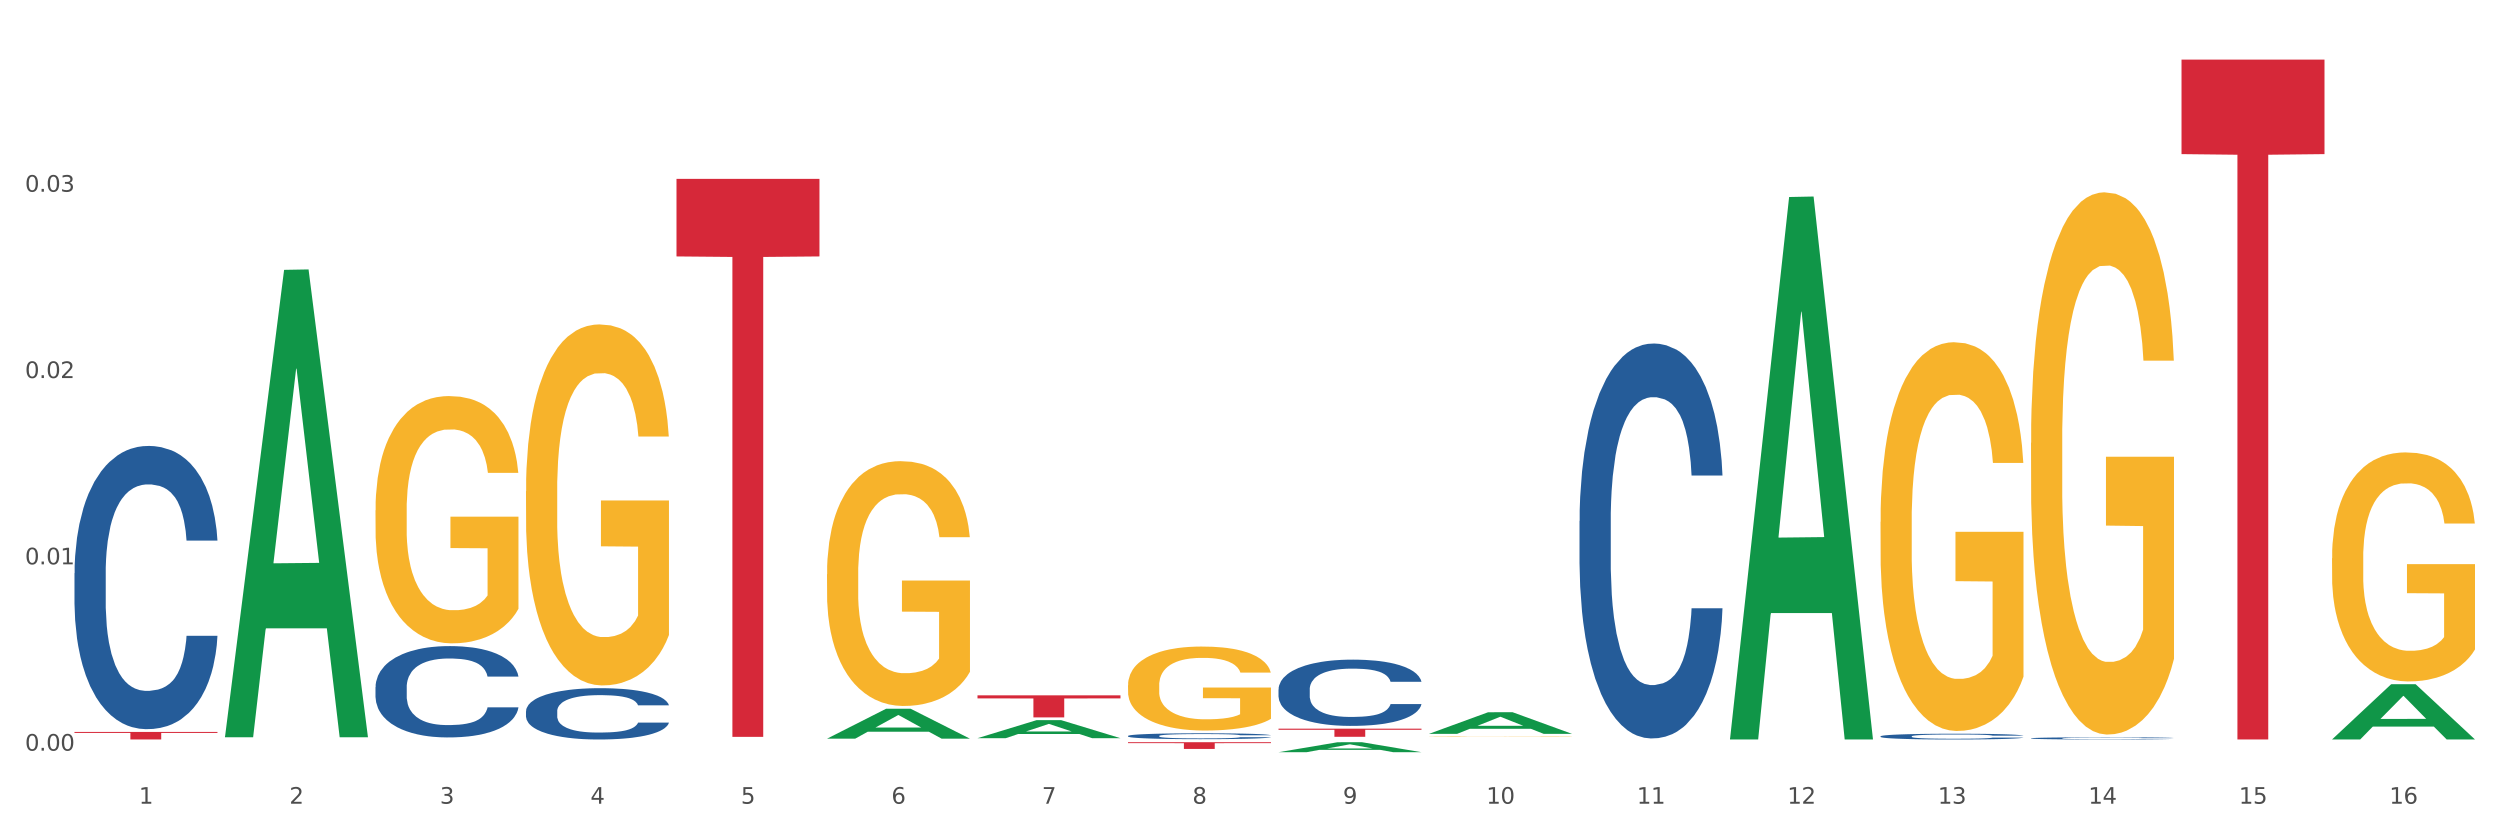 <?xml version="1.0" encoding="utf-8" standalone="no"?>
<!DOCTYPE svg PUBLIC "-//W3C//DTD SVG 1.1//EN"
  "http://www.w3.org/Graphics/SVG/1.1/DTD/svg11.dtd">
<svg xmlns:xlink="http://www.w3.org/1999/xlink" width="1080pt" height="360pt" viewBox="0 0 1080 360" xmlns="http://www.w3.org/2000/svg" version="1.1">
 <rect x="0" y="0" width="1080" height="360" fill="#333333" stroke="none"/>
 <defs>
  <style type="text/css">*{stroke-linejoin: round; stroke-linecap: butt}</style>
 </defs>
 <g id="figure_1">
  <g id="patch_1">
   <path d="M 0 360 
L 1080 360 
L 1080 0 
L 0 0 
z
" style="fill: #ffffff; stroke: #ffffff; stroke-linejoin: miter"/>
  </g>
  <g id="axes_1">
   <g id="matplotlib.axis_1">
    <g id="xtick_1">
     <g id="text_1">
      <!-- 1 -->
      <g style="fill: #4d4d4d" transform="translate(60.004 347.204) scale(0.096 -0.096)">
       <defs>
        <path id="DejaVuSans-31" d="M 794 531 
L 1825 531 
L 1825 4091 
L 703 3866 
L 703 4441 
L 1819 4666 
L 2450 4666 
L 2450 531 
L 3481 531 
L 3481 0 
L 794 0 
L 794 531 
z
" transform="scale(0.016)"/>
       </defs>
       <use xlink:href="#DejaVuSans-31"/>
      </g>
     </g>
    </g>
    <g id="xtick_2">
     <g id="text_2">
      <!-- 2 -->
      <g style="fill: #4d4d4d" transform="translate(125.021 347.204) scale(0.096 -0.096)">
       <defs>
        <path id="DejaVuSans-32" d="M 1228 531 
L 3431 531 
L 3431 0 
L 469 0 
L 469 531 
Q 828 903 1448 1529 
Q 2069 2156 2228 2338 
Q 2531 2678 2651 2914 
Q 2772 3150 2772 3378 
Q 2772 3750 2511 3984 
Q 2250 4219 1831 4219 
Q 1534 4219 1204 4116 
Q 875 4013 500 3803 
L 500 4441 
Q 881 4594 1212 4672 
Q 1544 4750 1819 4750 
Q 2544 4750 2975 4387 
Q 3406 4025 3406 3419 
Q 3406 3131 3298 2873 
Q 3191 2616 2906 2266 
Q 2828 2175 2409 1742 
Q 1991 1309 1228 531 
z
" transform="scale(0.016)"/>
       </defs>
       <use xlink:href="#DejaVuSans-32"/>
      </g>
     </g>
    </g>
    <g id="xtick_3">
     <g id="text_3">
      <!-- 3 -->
      <g style="fill: #4d4d4d" transform="translate(190.039 347.204) scale(0.096 -0.096)">
       <defs>
        <path id="DejaVuSans-33" d="M 2597 2516 
Q 3050 2419 3304 2112 
Q 3559 1806 3559 1356 
Q 3559 666 3084 287 
Q 2609 -91 1734 -91 
Q 1441 -91 1130 -33 
Q 819 25 488 141 
L 488 750 
Q 750 597 1062 519 
Q 1375 441 1716 441 
Q 2309 441 2620 675 
Q 2931 909 2931 1356 
Q 2931 1769 2642 2001 
Q 2353 2234 1838 2234 
L 1294 2234 
L 1294 2753 
L 1863 2753 
Q 2328 2753 2575 2939 
Q 2822 3125 2822 3475 
Q 2822 3834 2567 4026 
Q 2313 4219 1838 4219 
Q 1578 4219 1281 4162 
Q 984 4106 628 3988 
L 628 4550 
Q 988 4650 1302 4700 
Q 1616 4750 1894 4750 
Q 2613 4750 3031 4423 
Q 3450 4097 3450 3541 
Q 3450 3153 3228 2886 
Q 3006 2619 2597 2516 
z
" transform="scale(0.016)"/>
       </defs>
       <use xlink:href="#DejaVuSans-33"/>
      </g>
     </g>
    </g>
    <g id="xtick_4">
     <g id="text_4">
      <!-- 4 -->
      <g style="fill: #4d4d4d" transform="translate(255.056 347.204) scale(0.096 -0.096)">
       <defs>
        <path id="DejaVuSans-34" d="M 2419 4116 
L 825 1625 
L 2419 1625 
L 2419 4116 
z
M 2253 4666 
L 3047 4666 
L 3047 1625 
L 3713 1625 
L 3713 1100 
L 3047 1100 
L 3047 0 
L 2419 0 
L 2419 1100 
L 313 1100 
L 313 1709 
L 2253 4666 
z
" transform="scale(0.016)"/>
       </defs>
       <use xlink:href="#DejaVuSans-34"/>
      </g>
     </g>
    </g>
    <g id="xtick_5">
     <g id="text_5">
      <!-- 5 -->
      <g style="fill: #4d4d4d" transform="translate(320.073 347.204) scale(0.096 -0.096)">
       <defs>
        <path id="DejaVuSans-35" d="M 691 4666 
L 3169 4666 
L 3169 4134 
L 1269 4134 
L 1269 2991 
Q 1406 3038 1543 3061 
Q 1681 3084 1819 3084 
Q 2600 3084 3056 2656 
Q 3513 2228 3513 1497 
Q 3513 744 3044 326 
Q 2575 -91 1722 -91 
Q 1428 -91 1123 -41 
Q 819 9 494 109 
L 494 744 
Q 775 591 1075 516 
Q 1375 441 1709 441 
Q 2250 441 2565 725 
Q 2881 1009 2881 1497 
Q 2881 1984 2565 2268 
Q 2250 2553 1709 2553 
Q 1456 2553 1204 2497 
Q 953 2441 691 2322 
L 691 4666 
z
" transform="scale(0.016)"/>
       </defs>
       <use xlink:href="#DejaVuSans-35"/>
      </g>
     </g>
    </g>
    <g id="xtick_6">
     <g id="text_6">
      <!-- 6 -->
      <g style="fill: #4d4d4d" transform="translate(385.09 347.204) scale(0.096 -0.096)">
       <defs>
        <path id="DejaVuSans-36" d="M 2113 2584 
Q 1688 2584 1439 2293 
Q 1191 2003 1191 1497 
Q 1191 994 1439 701 
Q 1688 409 2113 409 
Q 2538 409 2786 701 
Q 3034 994 3034 1497 
Q 3034 2003 2786 2293 
Q 2538 2584 2113 2584 
z
M 3366 4563 
L 3366 3988 
Q 3128 4100 2886 4159 
Q 2644 4219 2406 4219 
Q 1781 4219 1451 3797 
Q 1122 3375 1075 2522 
Q 1259 2794 1537 2939 
Q 1816 3084 2150 3084 
Q 2853 3084 3261 2657 
Q 3669 2231 3669 1497 
Q 3669 778 3244 343 
Q 2819 -91 2113 -91 
Q 1303 -91 875 529 
Q 447 1150 447 2328 
Q 447 3434 972 4092 
Q 1497 4750 2381 4750 
Q 2619 4750 2861 4703 
Q 3103 4656 3366 4563 
z
" transform="scale(0.016)"/>
       </defs>
       <use xlink:href="#DejaVuSans-36"/>
      </g>
     </g>
    </g>
    <g id="xtick_7">
     <g id="text_7">
      <!-- 7 -->
      <g style="fill: #4d4d4d" transform="translate(450.108 347.204) scale(0.096 -0.096)">
       <defs>
        <path id="DejaVuSans-37" d="M 525 4666 
L 3525 4666 
L 3525 4397 
L 1831 0 
L 1172 0 
L 2766 4134 
L 525 4134 
L 525 4666 
z
" transform="scale(0.016)"/>
       </defs>
       <use xlink:href="#DejaVuSans-37"/>
      </g>
     </g>
    </g>
    <g id="xtick_8">
     <g id="text_8">
      <!-- 8 -->
      <g style="fill: #4d4d4d" transform="translate(515.125 347.204) scale(0.096 -0.096)">
       <defs>
        <path id="DejaVuSans-38" d="M 2034 2216 
Q 1584 2216 1326 1975 
Q 1069 1734 1069 1313 
Q 1069 891 1326 650 
Q 1584 409 2034 409 
Q 2484 409 2743 651 
Q 3003 894 3003 1313 
Q 3003 1734 2745 1975 
Q 2488 2216 2034 2216 
z
M 1403 2484 
Q 997 2584 770 2862 
Q 544 3141 544 3541 
Q 544 4100 942 4425 
Q 1341 4750 2034 4750 
Q 2731 4750 3128 4425 
Q 3525 4100 3525 3541 
Q 3525 3141 3298 2862 
Q 3072 2584 2669 2484 
Q 3125 2378 3379 2068 
Q 3634 1759 3634 1313 
Q 3634 634 3220 271 
Q 2806 -91 2034 -91 
Q 1263 -91 848 271 
Q 434 634 434 1313 
Q 434 1759 690 2068 
Q 947 2378 1403 2484 
z
M 1172 3481 
Q 1172 3119 1398 2916 
Q 1625 2713 2034 2713 
Q 2441 2713 2670 2916 
Q 2900 3119 2900 3481 
Q 2900 3844 2670 4047 
Q 2441 4250 2034 4250 
Q 1625 4250 1398 4047 
Q 1172 3844 1172 3481 
z
" transform="scale(0.016)"/>
       </defs>
       <use xlink:href="#DejaVuSans-38"/>
      </g>
     </g>
    </g>
    <g id="xtick_9">
     <g id="text_9">
      <!-- 9 -->
      <g style="fill: #4d4d4d" transform="translate(580.142 347.204) scale(0.096 -0.096)">
       <defs>
        <path id="DejaVuSans-39" d="M 703 97 
L 703 672 
Q 941 559 1184 500 
Q 1428 441 1663 441 
Q 2288 441 2617 861 
Q 2947 1281 2994 2138 
Q 2813 1869 2534 1725 
Q 2256 1581 1919 1581 
Q 1219 1581 811 2004 
Q 403 2428 403 3163 
Q 403 3881 828 4315 
Q 1253 4750 1959 4750 
Q 2769 4750 3195 4129 
Q 3622 3509 3622 2328 
Q 3622 1225 3098 567 
Q 2575 -91 1691 -91 
Q 1453 -91 1209 -44 
Q 966 3 703 97 
z
M 1959 2075 
Q 2384 2075 2632 2365 
Q 2881 2656 2881 3163 
Q 2881 3666 2632 3958 
Q 2384 4250 1959 4250 
Q 1534 4250 1286 3958 
Q 1038 3666 1038 3163 
Q 1038 2656 1286 2365 
Q 1534 2075 1959 2075 
z
" transform="scale(0.016)"/>
       </defs>
       <use xlink:href="#DejaVuSans-39"/>
      </g>
     </g>
    </g>
    <g id="xtick_10">
     <g id="text_10">
      <!-- 10 -->
      <g style="fill: #4d4d4d" transform="translate(642.105 347.204) scale(0.096 -0.096)">
       <defs>
        <path id="DejaVuSans-30" d="M 2034 4250 
Q 1547 4250 1301 3770 
Q 1056 3291 1056 2328 
Q 1056 1369 1301 889 
Q 1547 409 2034 409 
Q 2525 409 2770 889 
Q 3016 1369 3016 2328 
Q 3016 3291 2770 3770 
Q 2525 4250 2034 4250 
z
M 2034 4750 
Q 2819 4750 3233 4129 
Q 3647 3509 3647 2328 
Q 3647 1150 3233 529 
Q 2819 -91 2034 -91 
Q 1250 -91 836 529 
Q 422 1150 422 2328 
Q 422 3509 836 4129 
Q 1250 4750 2034 4750 
z
" transform="scale(0.016)"/>
       </defs>
       <use xlink:href="#DejaVuSans-31"/>
       <use xlink:href="#DejaVuSans-30" transform="translate(63.623 0)"/>
      </g>
     </g>
    </g>
    <g id="xtick_11">
     <g id="text_11">
      <!-- 11 -->
      <g style="fill: #4d4d4d" transform="translate(707.123 347.204) scale(0.096 -0.096)">
       <use xlink:href="#DejaVuSans-31"/>
       <use xlink:href="#DejaVuSans-31" transform="translate(63.623 0)"/>
      </g>
     </g>
    </g>
    <g id="xtick_12">
     <g id="text_12">
      <!-- 12 -->
      <g style="fill: #4d4d4d" transform="translate(772.14 347.204) scale(0.096 -0.096)">
       <use xlink:href="#DejaVuSans-31"/>
       <use xlink:href="#DejaVuSans-32" transform="translate(63.623 0)"/>
      </g>
     </g>
    </g>
    <g id="xtick_13">
     <g id="text_13">
      <!-- 13 -->
      <g style="fill: #4d4d4d" transform="translate(837.157 347.204) scale(0.096 -0.096)">
       <use xlink:href="#DejaVuSans-31"/>
       <use xlink:href="#DejaVuSans-33" transform="translate(63.623 0)"/>
      </g>
     </g>
    </g>
    <g id="xtick_14">
     <g id="text_14">
      <!-- 14 -->
      <g style="fill: #4d4d4d" transform="translate(902.174 347.204) scale(0.096 -0.096)">
       <use xlink:href="#DejaVuSans-31"/>
       <use xlink:href="#DejaVuSans-34" transform="translate(63.623 0)"/>
      </g>
     </g>
    </g>
    <g id="xtick_15">
     <g id="text_15">
      <!-- 15 -->
      <g style="fill: #4d4d4d" transform="translate(967.192 347.204) scale(0.096 -0.096)">
       <use xlink:href="#DejaVuSans-31"/>
       <use xlink:href="#DejaVuSans-35" transform="translate(63.623 0)"/>
      </g>
     </g>
    </g>
    <g id="xtick_16">
     <g id="text_16">
      <!-- 16 -->
      <g style="fill: #4d4d4d" transform="translate(1032.209 347.204) scale(0.096 -0.096)">
       <use xlink:href="#DejaVuSans-31"/>
       <use xlink:href="#DejaVuSans-36" transform="translate(63.623 0)"/>
      </g>
     </g>
    </g>
    <g id="xtick_17"/>
    <g id="xtick_18"/>
    <g id="xtick_19"/>
    <g id="xtick_20"/>
    <g id="xtick_21"/>
    <g id="xtick_22"/>
    <g id="xtick_23"/>
    <g id="xtick_24"/>
    <g id="xtick_25"/>
    <g id="xtick_26"/>
    <g id="xtick_27"/>
    <g id="xtick_28"/>
    <g id="xtick_29"/>
    <g id="xtick_30"/>
    <g id="xtick_31"/>
   </g>
   <g id="matplotlib.axis_2">
    <g id="ytick_1">
     <g id="text_17">
      <!-- 0.00 -->
      <g style="fill: #4d4d4d" transform="translate(10.8 324.289) scale(0.096 -0.096)">
       <defs>
        <path id="DejaVuSans-2e" d="M 684 794 
L 1344 794 
L 1344 0 
L 684 0 
L 684 794 
z
" transform="scale(0.016)"/>
       </defs>
       <use xlink:href="#DejaVuSans-30"/>
       <use xlink:href="#DejaVuSans-2e" transform="translate(63.623 0)"/>
       <use xlink:href="#DejaVuSans-30" transform="translate(95.41 0)"/>
       <use xlink:href="#DejaVuSans-30" transform="translate(159.033 0)"/>
      </g>
     </g>
    </g>
    <g id="ytick_2">
     <g id="text_18">
      <!-- 0.01 -->
      <g style="fill: #4d4d4d" transform="translate(10.8 243.802) scale(0.096 -0.096)">
       <use xlink:href="#DejaVuSans-30"/>
       <use xlink:href="#DejaVuSans-2e" transform="translate(63.623 0)"/>
       <use xlink:href="#DejaVuSans-30" transform="translate(95.41 0)"/>
       <use xlink:href="#DejaVuSans-31" transform="translate(159.033 0)"/>
      </g>
     </g>
    </g>
    <g id="ytick_3">
     <g id="text_19">
      <!-- 0.02 -->
      <g style="fill: #4d4d4d" transform="translate(10.8 163.315) scale(0.096 -0.096)">
       <use xlink:href="#DejaVuSans-30"/>
       <use xlink:href="#DejaVuSans-2e" transform="translate(63.623 0)"/>
       <use xlink:href="#DejaVuSans-30" transform="translate(95.41 0)"/>
       <use xlink:href="#DejaVuSans-32" transform="translate(159.033 0)"/>
      </g>
     </g>
    </g>
    <g id="ytick_4">
     <g id="text_20">
      <!-- 0.03 -->
      <g style="fill: #4d4d4d" transform="translate(10.8 82.827) scale(0.096 -0.096)">
       <use xlink:href="#DejaVuSans-30"/>
       <use xlink:href="#DejaVuSans-2e" transform="translate(63.623 0)"/>
       <use xlink:href="#DejaVuSans-30" transform="translate(95.41 0)"/>
       <use xlink:href="#DejaVuSans-33" transform="translate(159.033 0)"/>
      </g>
     </g>
    </g>
    <g id="ytick_5"/>
    <g id="ytick_6"/>
    <g id="ytick_7"/>
    <g id="ytick_8"/>
   </g>
   <g id="PolyCollection_1">
    <path d="M 97.192 318.121 
L 97.256 317.931 
L 122.727 116.579 
L 133.297 116.389 
L 158.959 318.501 
L 146.733 318.501 
L 141.193 271.436 
L 114.894 271.436 
L 114.703 272.195 
L 109.354 318.501 
L 97.192 318.501 
L 97.192 318.121 
L 118.206 243.349 
L 137.882 243.159 
L 128.139 159.468 
L 128.012 159.089 
L 127.884 159.658 
L 118.142 243.159 
L 118.206 243.349 
L 97.192 318.121 
z
" clip-path="url(#p65452884ed)" style="fill: #109648"/>
    <path d="M 487.296 296.077 
L 487.369 296.044 
L 487.369 294.851 
L 487.514 293.824 
L 488.244 291.338 
L 489.338 289.283 
L 490.14 288.19 
L 490.942 287.295 
L 491.89 286.4 
L 493.057 285.472 
L 495.171 284.113 
L 496.484 283.417 
L 498.088 282.688 
L 501.005 281.628 
L 503.12 281.031 
L 505.308 280.534 
L 508.881 279.938 
L 511.215 279.673 
L 513.694 279.474 
L 516.684 279.341 
L 518.945 279.308 
L 523.903 279.407 
L 528.133 279.706 
L 530.175 279.938 
L 532.8 280.335 
L 534.186 280.601 
L 536.446 281.131 
L 538.78 281.827 
L 540.384 282.423 
L 542.791 283.55 
L 544.614 284.677 
L 546.291 286.069 
L 547.166 287.03 
L 547.822 287.925 
L 548.406 288.952 
L 548.989 290.576 
L 535.863 290.576 
L 535.352 289.416 
L 534.55 288.322 
L 533.383 287.262 
L 532.363 286.599 
L 530.612 285.77 
L 529.008 285.24 
L 527.331 284.842 
L 525.289 284.511 
L 523.685 284.345 
L 521.424 284.213 
L 516.976 284.246 
L 513.986 284.511 
L 511.944 284.842 
L 510.631 285.141 
L 509.464 285.472 
L 508.152 285.936 
L 506.62 286.632 
L 505.527 287.262 
L 504.433 288.057 
L 503.558 288.852 
L 502.756 289.78 
L 502.099 290.775 
L 501.589 291.802 
L 501.151 293.061 
L 500.787 295.149 
L 500.787 299.689 
L 500.932 300.717 
L 501.297 302.075 
L 501.735 303.103 
L 502.464 304.329 
L 503.12 305.157 
L 504.36 306.351 
L 505.745 307.345 
L 506.839 307.974 
L 507.933 308.505 
L 509.829 309.234 
L 511.944 309.83 
L 513.767 310.195 
L 516.246 310.526 
L 517.924 310.659 
L 519.382 310.725 
L 522.955 310.725 
L 525.508 310.626 
L 528.352 310.394 
L 530.539 310.095 
L 532.363 309.731 
L 534.404 309.134 
L 535.717 308.571 
L 535.717 301.645 
L 519.674 301.611 
L 519.674 297.005 
L 549.062 297.005 
L 549.062 310.526 
L 547.822 311.222 
L 546.437 311.852 
L 544.978 312.415 
L 542.791 313.111 
L 540.165 313.774 
L 537.832 314.238 
L 535.352 314.636 
L 532.435 315 
L 528.643 315.332 
L 526.31 315.464 
L 523.393 315.564 
L 519.966 315.597 
L 516.976 315.53 
L 514.059 315.365 
L 510.996 315.066 
L 508.006 314.636 
L 505.745 314.205 
L 503.485 313.675 
L 501.078 312.979 
L 499.182 312.316 
L 497.724 311.719 
L 496.119 310.957 
L 494.369 309.963 
L 493.057 309.068 
L 491.89 308.14 
L 490.65 306.947 
L 489.775 305.92 
L 488.9 304.627 
L 488.39 303.666 
L 487.806 302.175 
L 487.369 300.087 
L 487.296 296.077 
z
" clip-path="url(#p65452884ed)" style="fill: #f7b32b"/>
    <path d="M 617.33 318.289 
L 617.403 318.289 
L 617.403 318.283 
L 617.549 318.277 
L 618.278 318.264 
L 619.372 318.253 
L 620.174 318.247 
L 620.976 318.243 
L 621.924 318.238 
L 623.091 318.233 
L 625.206 318.226 
L 626.519 318.222 
L 628.123 318.218 
L 631.04 318.213 
L 633.155 318.209 
L 635.342 318.207 
L 638.916 318.204 
L 641.249 318.202 
L 643.729 318.201 
L 646.718 318.2 
L 648.979 318.2 
L 653.938 318.201 
L 658.167 318.202 
L 660.209 318.204 
L 662.835 318.206 
L 664.22 318.207 
L 666.481 318.21 
L 668.814 318.214 
L 670.419 318.217 
L 672.825 318.223 
L 674.648 318.229 
L 676.325 318.236 
L 677.201 318.241 
L 677.857 318.246 
L 678.44 318.252 
L 679.024 318.26 
L 665.897 318.26 
L 665.387 318.254 
L 664.585 318.248 
L 663.418 318.243 
L 662.397 318.239 
L 660.647 318.235 
L 659.043 318.232 
L 657.365 318.23 
L 655.323 318.228 
L 653.719 318.227 
L 651.458 318.226 
L 647.01 318.227 
L 644.02 318.228 
L 641.978 318.23 
L 640.666 318.231 
L 639.499 318.233 
L 638.186 318.236 
L 636.655 318.239 
L 635.561 318.243 
L 634.467 318.247 
L 633.592 318.251 
L 632.79 318.256 
L 632.134 318.261 
L 631.623 318.267 
L 631.186 318.273 
L 630.821 318.284 
L 630.821 318.309 
L 630.967 318.314 
L 631.332 318.321 
L 631.769 318.327 
L 632.498 318.333 
L 633.155 318.338 
L 634.394 318.344 
L 635.78 318.349 
L 636.874 318.353 
L 637.968 318.355 
L 639.864 318.359 
L 641.978 318.363 
L 643.801 318.364 
L 646.281 318.366 
L 647.958 318.367 
L 649.417 318.367 
L 652.99 318.367 
L 655.542 318.367 
L 658.386 318.366 
L 660.574 318.364 
L 662.397 318.362 
L 664.439 318.359 
L 665.752 318.356 
L 665.752 318.319 
L 649.708 318.319 
L 649.708 318.294 
L 679.097 318.294 
L 679.097 318.366 
L 677.857 318.37 
L 676.471 318.373 
L 675.013 318.376 
L 672.825 318.38 
L 670.2 318.383 
L 667.866 318.386 
L 665.387 318.388 
L 662.47 318.39 
L 658.678 318.392 
L 656.344 318.392 
L 653.427 318.393 
L 650 318.393 
L 647.01 318.393 
L 644.093 318.392 
L 641.03 318.39 
L 638.041 318.388 
L 635.78 318.386 
L 633.519 318.383 
L 631.113 318.379 
L 629.217 318.376 
L 627.758 318.373 
L 626.154 318.368 
L 624.404 318.363 
L 623.091 318.358 
L 621.924 318.354 
L 620.685 318.347 
L 619.81 318.342 
L 618.934 318.335 
L 618.424 318.33 
L 617.841 318.322 
L 617.403 318.311 
L 617.33 318.289 
z
" clip-path="url(#p65452884ed)" style="fill: #f7b32b"/>
    <path d="M 812.382 225.444 
L 812.455 225.291 
L 812.455 219.769 
L 812.601 215.014 
L 813.33 203.51 
L 814.424 194.001 
L 815.226 188.939 
L 816.028 184.798 
L 816.976 180.656 
L 818.143 176.362 
L 820.258 170.073 
L 821.57 166.852 
L 823.175 163.478 
L 826.092 158.569 
L 828.206 155.808 
L 830.394 153.508 
L 833.967 150.747 
L 836.301 149.52 
L 838.78 148.599 
L 841.77 147.986 
L 844.031 147.833 
L 848.99 148.293 
L 853.219 149.673 
L 855.261 150.747 
L 857.886 152.587 
L 859.272 153.814 
L 861.532 156.269 
L 863.866 159.49 
L 865.47 162.25 
L 867.877 167.465 
L 869.7 172.68 
L 871.377 179.123 
L 872.252 183.571 
L 872.909 187.712 
L 873.492 192.467 
L 874.075 199.983 
L 860.949 199.983 
L 860.439 194.614 
L 859.636 189.553 
L 858.47 184.644 
L 857.449 181.577 
L 855.699 177.742 
L 854.094 175.288 
L 852.417 173.447 
L 850.375 171.914 
L 848.771 171.147 
L 846.51 170.533 
L 842.062 170.687 
L 839.072 171.914 
L 837.03 173.447 
L 835.717 174.828 
L 834.551 176.362 
L 833.238 178.509 
L 831.707 181.73 
L 830.613 184.644 
L 829.519 188.325 
L 828.644 192.007 
L 827.842 196.301 
L 827.185 200.903 
L 826.675 205.658 
L 826.237 211.486 
L 825.873 221.149 
L 825.873 242.163 
L 826.019 246.918 
L 826.383 253.206 
L 826.821 257.961 
L 827.55 263.636 
L 828.206 267.471 
L 829.446 272.993 
L 830.832 277.594 
L 831.925 280.508 
L 833.019 282.962 
L 834.915 286.337 
L 837.03 289.098 
L 838.853 290.785 
L 841.333 292.319 
L 843.01 292.932 
L 844.468 293.239 
L 848.042 293.239 
L 850.594 292.779 
L 853.438 291.705 
L 855.626 290.325 
L 857.449 288.638 
L 859.491 285.877 
L 860.803 283.269 
L 860.803 251.212 
L 844.76 251.059 
L 844.76 229.739 
L 874.148 229.739 
L 874.148 292.319 
L 872.909 295.54 
L 871.523 298.454 
L 870.065 301.062 
L 867.877 304.283 
L 865.252 307.35 
L 862.918 309.498 
L 860.439 311.338 
L 857.522 313.025 
L 853.73 314.559 
L 851.396 315.173 
L 848.479 315.633 
L 845.052 315.786 
L 842.062 315.48 
L 839.145 314.713 
L 836.082 313.332 
L 833.092 311.338 
L 830.832 309.344 
L 828.571 306.89 
L 826.164 303.669 
L 824.268 300.601 
L 822.81 297.841 
L 821.206 294.313 
L 819.455 289.711 
L 818.143 285.57 
L 816.976 281.275 
L 815.736 275.753 
L 814.861 270.999 
L 813.986 265.017 
L 813.476 260.569 
L 812.892 253.666 
L 812.455 244.003 
L 812.382 225.444 
z
" clip-path="url(#p65452884ed)" style="fill: #f7b32b"/>
    <path d="M 877.399 191.324 
L 877.472 191.11 
L 877.472 183.409 
L 877.618 176.777 
L 878.347 160.731 
L 879.441 147.467 
L 880.243 140.407 
L 881.045 134.631 
L 881.993 128.855 
L 883.16 122.865 
L 885.275 114.093 
L 886.588 109.6 
L 888.192 104.894 
L 891.109 98.048 
L 893.224 94.197 
L 895.411 90.988 
L 898.985 87.137 
L 901.318 85.426 
L 903.798 84.142 
L 906.787 83.286 
L 909.048 83.072 
L 914.007 83.714 
L 918.236 85.639 
L 920.278 87.137 
L 922.904 89.704 
L 924.289 91.416 
L 926.55 94.839 
L 928.883 99.331 
L 930.488 103.182 
L 932.894 110.456 
L 934.717 117.73 
L 936.394 126.715 
L 937.27 132.92 
L 937.926 138.696 
L 938.509 145.328 
L 939.093 155.811 
L 925.966 155.811 
L 925.456 148.323 
L 924.654 141.263 
L 923.487 134.417 
L 922.466 130.138 
L 920.716 124.79 
L 919.111 121.367 
L 917.434 118.8 
L 915.392 116.66 
L 913.788 115.591 
L 911.527 114.735 
L 907.079 114.949 
L 904.089 116.66 
L 902.047 118.8 
L 900.735 120.725 
L 899.568 122.865 
L 898.255 125.86 
L 896.724 130.352 
L 895.63 134.417 
L 894.536 139.552 
L 893.661 144.686 
L 892.859 150.676 
L 892.203 157.094 
L 891.692 163.726 
L 891.255 171.856 
L 890.89 185.334 
L 890.89 214.643 
L 891.036 221.276 
L 891.4 230.047 
L 891.838 236.679 
L 892.567 244.595 
L 893.224 249.943 
L 894.463 257.645 
L 895.849 264.063 
L 896.943 268.128 
L 898.037 271.551 
L 899.933 276.257 
L 902.047 280.108 
L 903.87 282.461 
L 906.35 284.601 
L 908.027 285.457 
L 909.486 285.884 
L 913.059 285.884 
L 915.611 285.243 
L 918.455 283.745 
L 920.643 281.82 
L 922.466 279.466 
L 924.508 275.616 
L 925.82 271.979 
L 925.82 227.266 
L 909.777 227.052 
L 909.777 197.315 
L 939.166 197.315 
L 939.166 284.601 
L 937.926 289.094 
L 936.54 293.158 
L 935.082 296.795 
L 932.894 301.288 
L 930.269 305.567 
L 927.935 308.562 
L 925.456 311.129 
L 922.539 313.482 
L 918.747 315.622 
L 916.413 316.477 
L 913.496 317.119 
L 910.069 317.333 
L 907.079 316.905 
L 904.162 315.836 
L 901.099 313.91 
L 898.109 311.129 
L 895.849 308.348 
L 893.588 304.925 
L 891.182 300.432 
L 889.286 296.153 
L 887.827 292.303 
L 886.223 287.382 
L 884.473 280.964 
L 883.16 275.188 
L 881.993 269.197 
L 880.754 261.496 
L 879.879 254.864 
L 879.003 246.52 
L 878.493 240.316 
L 877.91 230.689 
L 877.472 217.211 
L 877.399 191.324 
z
" clip-path="url(#p65452884ed)" style="fill: #f7b32b"/>
    <path d="M 1007.434 241.162 
L 1007.507 241.072 
L 1007.507 237.819 
L 1007.652 235.018 
L 1008.382 228.24 
L 1009.475 222.638 
L 1010.278 219.655 
L 1011.08 217.216 
L 1012.028 214.776 
L 1013.195 212.246 
L 1015.309 208.541 
L 1016.622 206.643 
L 1018.226 204.655 
L 1021.143 201.763 
L 1023.258 200.137 
L 1025.446 198.781 
L 1029.019 197.155 
L 1031.353 196.432 
L 1033.832 195.889 
L 1036.822 195.528 
L 1039.083 195.438 
L 1044.041 195.709 
L 1048.271 196.522 
L 1050.313 197.155 
L 1052.938 198.239 
L 1054.324 198.962 
L 1056.584 200.408 
L 1058.918 202.305 
L 1060.522 203.932 
L 1062.929 207.004 
L 1064.752 210.077 
L 1066.429 213.872 
L 1067.304 216.493 
L 1067.96 218.933 
L 1068.544 221.734 
L 1069.127 226.162 
L 1056.001 226.162 
L 1055.49 222.999 
L 1054.688 220.017 
L 1053.521 217.125 
L 1052.5 215.318 
L 1050.75 213.059 
L 1049.146 211.613 
L 1047.469 210.529 
L 1045.427 209.625 
L 1043.823 209.173 
L 1041.562 208.812 
L 1037.114 208.902 
L 1034.124 209.625 
L 1032.082 210.529 
L 1030.769 211.342 
L 1029.602 212.246 
L 1028.29 213.511 
L 1026.758 215.408 
L 1025.665 217.125 
L 1024.571 219.294 
L 1023.696 221.463 
L 1022.893 223.993 
L 1022.237 226.704 
L 1021.727 229.505 
L 1021.289 232.939 
L 1020.925 238.632 
L 1020.925 251.012 
L 1021.07 253.814 
L 1021.435 257.518 
L 1021.873 260.32 
L 1022.602 263.663 
L 1023.258 265.922 
L 1024.498 269.176 
L 1025.883 271.887 
L 1026.977 273.603 
L 1028.071 275.049 
L 1029.967 277.037 
L 1032.082 278.664 
L 1033.905 279.658 
L 1036.384 280.562 
L 1038.062 280.923 
L 1039.52 281.104 
L 1043.093 281.104 
L 1045.646 280.833 
L 1048.49 280.2 
L 1050.677 279.387 
L 1052.5 278.393 
L 1054.542 276.766 
L 1055.855 275.23 
L 1055.855 256.344 
L 1039.812 256.253 
L 1039.812 243.693 
L 1069.2 243.693 
L 1069.2 280.562 
L 1067.96 282.459 
L 1066.575 284.176 
L 1065.116 285.712 
L 1062.929 287.61 
L 1060.303 289.417 
L 1057.97 290.683 
L 1055.49 291.767 
L 1052.573 292.761 
L 1048.781 293.665 
L 1046.448 294.026 
L 1043.531 294.297 
L 1040.103 294.387 
L 1037.114 294.207 
L 1034.197 293.755 
L 1031.134 292.942 
L 1028.144 291.767 
L 1025.883 290.592 
L 1023.623 289.146 
L 1021.216 287.249 
L 1019.32 285.441 
L 1017.862 283.815 
L 1016.257 281.736 
L 1014.507 279.025 
L 1013.195 276.586 
L 1012.028 274.055 
L 1010.788 270.802 
L 1009.913 268.001 
L 1009.038 264.477 
L 1008.527 261.856 
L 1007.944 257.79 
L 1007.507 252.097 
L 1007.434 241.162 
z
" clip-path="url(#p65452884ed)" style="fill: #f7b32b"/>
    <path d="M 552.313 314.771 
L 614.079 314.771 
L 614.079 315.261 
L 589.783 315.264 
L 589.783 318.296 
L 576.463 318.296 
L 576.463 315.264 
L 552.313 315.261 
L 552.313 314.774 
L 552.313 314.771 
z
" clip-path="url(#p65452884ed)" style="fill: #d62839"/>
    <path d="M 487.296 320.642 
L 549.062 320.642 
L 549.062 321.046 
L 524.765 321.049 
L 524.765 323.551 
L 511.446 323.551 
L 511.446 321.049 
L 487.296 321.046 
L 487.296 320.645 
L 487.296 320.642 
z
" clip-path="url(#p65452884ed)" style="fill: #d62839"/>
    <path d="M 422.278 300.396 
L 484.045 300.396 
L 484.045 301.718 
L 459.748 301.727 
L 459.748 309.912 
L 446.429 309.912 
L 446.429 301.727 
L 422.278 301.718 
L 422.278 300.405 
L 422.278 300.396 
z
" clip-path="url(#p65452884ed)" style="fill: #d62839"/>
    <path d="M 292.244 77.277 
L 354.01 77.277 
L 354.01 110.776 
L 329.714 111.002 
L 329.714 318.332 
L 316.394 318.332 
L 316.394 111.002 
L 292.244 110.776 
L 292.244 77.504 
L 292.244 77.277 
z
" clip-path="url(#p65452884ed)" style="fill: #d62839"/>
    <path d="M 32.175 316.182 
L 93.941 316.182 
L 93.941 316.638 
L 69.645 316.641 
L 69.645 319.463 
L 56.325 319.463 
L 56.325 316.641 
L 32.175 316.638 
L 32.175 316.185 
L 32.175 316.182 
z
" clip-path="url(#p65452884ed)" style="fill: #d62839"/>
    <path d="M 162.209 220.464 
L 162.282 220.366 
L 162.282 216.854 
L 162.428 213.829 
L 163.157 206.512 
L 164.251 200.462 
L 165.054 197.243 
L 165.856 194.608 
L 166.804 191.974 
L 167.97 189.242 
L 170.085 185.242 
L 171.398 183.193 
L 173.002 181.046 
L 175.919 177.924 
L 178.034 176.168 
L 180.222 174.704 
L 183.795 172.948 
L 186.128 172.168 
L 188.608 171.582 
L 191.598 171.192 
L 193.858 171.094 
L 198.817 171.387 
L 203.047 172.265 
L 205.089 172.948 
L 207.714 174.119 
L 209.099 174.899 
L 211.36 176.461 
L 213.694 178.509 
L 215.298 180.266 
L 217.704 183.583 
L 219.528 186.9 
L 221.205 190.998 
L 222.08 193.828 
L 222.736 196.462 
L 223.32 199.487 
L 223.903 204.267 
L 210.777 204.267 
L 210.266 200.853 
L 209.464 197.633 
L 208.297 194.511 
L 207.276 192.559 
L 205.526 190.12 
L 203.922 188.559 
L 202.245 187.388 
L 200.203 186.412 
L 198.598 185.925 
L 196.338 185.534 
L 191.889 185.632 
L 188.9 186.412 
L 186.858 187.388 
L 185.545 188.266 
L 184.378 189.242 
L 183.066 190.608 
L 181.534 192.657 
L 180.44 194.511 
L 179.347 196.852 
L 178.471 199.194 
L 177.669 201.926 
L 177.013 204.853 
L 176.503 207.877 
L 176.065 211.585 
L 175.7 217.732 
L 175.7 231.099 
L 175.846 234.123 
L 176.211 238.124 
L 176.648 241.148 
L 177.378 244.758 
L 178.034 247.198 
L 179.274 250.71 
L 180.659 253.637 
L 181.753 255.491 
L 182.847 257.052 
L 184.743 259.198 
L 186.858 260.955 
L 188.681 262.028 
L 191.16 263.004 
L 192.837 263.394 
L 194.296 263.589 
L 197.869 263.589 
L 200.422 263.296 
L 203.266 262.613 
L 205.453 261.735 
L 207.276 260.662 
L 209.318 258.906 
L 210.631 257.247 
L 210.631 236.855 
L 194.588 236.758 
L 194.588 223.196 
L 223.976 223.196 
L 223.976 263.004 
L 222.736 265.053 
L 221.351 266.906 
L 219.892 268.565 
L 217.704 270.614 
L 215.079 272.565 
L 212.746 273.931 
L 210.266 275.102 
L 207.349 276.175 
L 203.557 277.151 
L 201.224 277.541 
L 198.307 277.834 
L 194.879 277.932 
L 191.889 277.736 
L 188.972 277.249 
L 185.91 276.37 
L 182.92 275.102 
L 180.659 273.834 
L 178.399 272.273 
L 175.992 270.224 
L 174.096 268.272 
L 172.638 266.516 
L 171.033 264.272 
L 169.283 261.345 
L 167.97 258.711 
L 166.804 255.979 
L 165.564 252.466 
L 164.689 249.442 
L 163.814 245.636 
L 163.303 242.807 
L 162.72 238.416 
L 162.282 232.27 
L 162.209 220.464 
z
" clip-path="url(#p65452884ed)" style="fill: #f7b32b"/>
    <path d="M 32.175 247.62 
L 32.248 247.508 
L 32.248 244.379 
L 32.467 240.133 
L 33.27 232.311 
L 34.292 226.388 
L 36.045 219.46 
L 36.994 216.554 
L 38.235 213.314 
L 40.79 208.062 
L 43.711 203.592 
L 45.755 201.133 
L 47.288 199.569 
L 50.72 196.775 
L 52.691 195.546 
L 54.735 194.54 
L 56.487 193.87 
L 59.408 193.088 
L 61.744 192.752 
L 64.445 192.641 
L 66.709 192.752 
L 69.702 193.199 
L 74.083 194.54 
L 75.762 195.323 
L 78.025 196.664 
L 80.362 198.451 
L 82.26 200.239 
L 84.45 202.81 
L 86.713 206.162 
L 88.904 210.408 
L 90.437 214.319 
L 91.678 218.454 
L 92.773 223.483 
L 93.576 228.958 
L 93.941 233.54 
L 80.581 233.54 
L 80.216 229.405 
L 79.485 224.935 
L 78.755 221.918 
L 77.952 219.46 
L 76.711 216.666 
L 75.616 214.878 
L 73.791 212.755 
L 72.111 211.414 
L 70.724 210.632 
L 69.045 209.961 
L 65.468 209.291 
L 62.912 209.291 
L 61.306 209.514 
L 59.335 210.073 
L 57.655 210.855 
L 55.684 212.196 
L 54.151 213.649 
L 52.618 215.549 
L 51.742 216.89 
L 50.427 219.348 
L 49.551 221.359 
L 48.383 224.824 
L 47.726 227.282 
L 46.558 233.651 
L 46.047 238.345 
L 45.828 241.585 
L 45.682 245.161 
L 45.682 262.594 
L 46.12 270.416 
L 46.485 273.768 
L 47.069 277.568 
L 48.164 282.484 
L 49.77 287.29 
L 51.45 290.754 
L 52.837 292.877 
L 54.151 294.441 
L 55.465 295.67 
L 57.071 296.788 
L 58.386 297.458 
L 60.357 298.129 
L 62.693 298.464 
L 64.518 298.464 
L 68.242 297.905 
L 69.921 297.347 
L 71.527 296.564 
L 73.28 295.335 
L 74.667 293.994 
L 75.47 292.989 
L 76.784 290.865 
L 77.806 288.63 
L 78.682 286.06 
L 79.266 283.825 
L 79.923 280.473 
L 80.435 276.674 
L 80.581 274.662 
L 93.941 274.662 
L 93.649 278.685 
L 93.138 282.596 
L 92.116 287.848 
L 91.313 290.865 
L 90.072 294.553 
L 88.758 297.682 
L 86.932 301.146 
L 85.253 303.716 
L 83.501 305.951 
L 81.603 307.963 
L 78.171 310.756 
L 76.93 311.538 
L 74.302 312.879 
L 72.257 313.662 
L 69.264 314.444 
L 66.198 314.891 
L 62.985 315.003 
L 60.138 314.779 
L 56.998 314.109 
L 55.027 313.438 
L 52.837 312.432 
L 50.281 310.868 
L 47.872 308.968 
L 45.609 306.733 
L 43.492 304.163 
L 41.52 301.258 
L 38.965 296.453 
L 37.067 291.759 
L 35.679 287.401 
L 34.73 283.714 
L 33.781 279.02 
L 33.27 275.78 
L 32.467 267.957 
L 32.175 260.694 
L 32.175 247.62 
z
" clip-path="url(#p65452884ed)" style="fill: #255c99"/>
    <path d="M 162.209 296.843 
L 162.282 296.807 
L 162.282 295.798 
L 162.502 294.428 
L 163.305 291.905 
L 164.327 289.995 
L 166.079 287.761 
L 167.028 286.824 
L 168.269 285.778 
L 170.825 284.085 
L 173.745 282.643 
L 175.789 281.85 
L 177.323 281.346 
L 180.754 280.445 
L 182.725 280.048 
L 184.77 279.724 
L 186.522 279.507 
L 189.442 279.255 
L 191.778 279.147 
L 194.48 279.111 
L 196.743 279.147 
L 199.737 279.291 
L 204.117 279.724 
L 205.796 279.976 
L 208.06 280.408 
L 210.396 280.985 
L 212.294 281.562 
L 214.485 282.391 
L 216.748 283.472 
L 218.938 284.841 
L 220.471 286.103 
L 221.713 287.436 
L 222.808 289.058 
L 223.611 290.824 
L 223.976 292.302 
L 210.615 292.302 
L 210.25 290.968 
L 209.52 289.527 
L 208.79 288.554 
L 207.987 287.761 
L 206.746 286.86 
L 205.65 286.283 
L 203.825 285.598 
L 202.146 285.166 
L 200.759 284.914 
L 199.079 284.697 
L 195.502 284.481 
L 192.947 284.481 
L 191.34 284.553 
L 189.369 284.733 
L 187.69 284.986 
L 185.719 285.418 
L 184.185 285.887 
L 182.652 286.499 
L 181.776 286.932 
L 180.462 287.725 
L 179.586 288.373 
L 178.418 289.491 
L 177.761 290.284 
L 176.592 292.338 
L 176.081 293.852 
L 175.862 294.897 
L 175.716 296.05 
L 175.716 301.672 
L 176.154 304.195 
L 176.519 305.276 
L 177.104 306.502 
L 178.199 308.087 
L 179.805 309.637 
L 181.484 310.754 
L 182.871 311.439 
L 184.185 311.944 
L 185.5 312.34 
L 187.106 312.701 
L 188.42 312.917 
L 190.391 313.133 
L 192.728 313.241 
L 194.553 313.241 
L 198.276 313.061 
L 199.956 312.881 
L 201.562 312.628 
L 203.314 312.232 
L 204.701 311.8 
L 205.504 311.475 
L 206.819 310.79 
L 207.841 310.07 
L 208.717 309.241 
L 209.301 308.52 
L 209.958 307.439 
L 210.469 306.213 
L 210.615 305.565 
L 223.976 305.565 
L 223.684 306.862 
L 223.173 308.123 
L 222.151 309.817 
L 221.348 310.79 
L 220.106 311.98 
L 218.792 312.989 
L 216.967 314.106 
L 215.288 314.935 
L 213.535 315.656 
L 211.637 316.305 
L 208.206 317.206 
L 206.965 317.458 
L 204.336 317.89 
L 202.292 318.143 
L 199.299 318.395 
L 196.232 318.539 
L 193.02 318.575 
L 190.172 318.503 
L 187.033 318.287 
L 185.062 318.071 
L 182.871 317.746 
L 180.316 317.242 
L 177.907 316.629 
L 175.643 315.908 
L 173.526 315.079 
L 171.555 314.142 
L 168.999 312.592 
L 167.101 311.079 
L 165.714 309.673 
L 164.765 308.484 
L 163.816 306.97 
L 163.305 305.925 
L 162.502 303.402 
L 162.209 301.06 
L 162.209 296.843 
z
" clip-path="url(#p65452884ed)" style="fill: #255c99"/>
    <path d="M 227.227 307.254 
L 227.3 307.234 
L 227.3 306.667 
L 227.519 305.897 
L 228.322 304.48 
L 229.344 303.407 
L 231.096 302.152 
L 232.045 301.625 
L 233.287 301.038 
L 235.842 300.087 
L 238.762 299.277 
L 240.807 298.831 
L 242.34 298.548 
L 245.771 298.042 
L 247.743 297.819 
L 249.787 297.637 
L 251.539 297.515 
L 254.459 297.374 
L 256.796 297.313 
L 259.497 297.293 
L 261.76 297.313 
L 264.754 297.394 
L 269.134 297.637 
L 270.814 297.778 
L 273.077 298.021 
L 275.413 298.345 
L 277.312 298.669 
L 279.502 299.135 
L 281.765 299.742 
L 283.955 300.512 
L 285.489 301.22 
L 286.73 301.97 
L 287.825 302.881 
L 288.628 303.873 
L 288.993 304.703 
L 275.632 304.703 
L 275.267 303.954 
L 274.537 303.144 
L 273.807 302.597 
L 273.004 302.152 
L 271.763 301.646 
L 270.668 301.322 
L 268.842 300.937 
L 267.163 300.694 
L 265.776 300.552 
L 264.097 300.431 
L 260.519 300.309 
L 257.964 300.309 
L 256.358 300.35 
L 254.386 300.451 
L 252.707 300.593 
L 250.736 300.836 
L 249.203 301.099 
L 247.669 301.443 
L 246.793 301.686 
L 245.479 302.131 
L 244.603 302.496 
L 243.435 303.124 
L 242.778 303.569 
L 241.61 304.723 
L 241.099 305.573 
L 240.88 306.161 
L 240.734 306.808 
L 240.734 309.967 
L 241.172 311.384 
L 241.537 311.992 
L 242.121 312.68 
L 243.216 313.571 
L 244.822 314.441 
L 246.501 315.069 
L 247.889 315.454 
L 249.203 315.737 
L 250.517 315.96 
L 252.123 316.162 
L 253.437 316.284 
L 255.409 316.405 
L 257.745 316.466 
L 259.57 316.466 
L 263.294 316.365 
L 264.973 316.264 
L 266.579 316.122 
L 268.331 315.899 
L 269.718 315.656 
L 270.522 315.474 
L 271.836 315.089 
L 272.858 314.684 
L 273.734 314.219 
L 274.318 313.814 
L 274.975 313.206 
L 275.486 312.518 
L 275.632 312.154 
L 288.993 312.154 
L 288.701 312.882 
L 288.19 313.591 
L 287.168 314.543 
L 286.365 315.089 
L 285.124 315.757 
L 283.809 316.324 
L 281.984 316.952 
L 280.305 317.418 
L 278.553 317.823 
L 276.654 318.187 
L 273.223 318.693 
L 271.982 318.835 
L 269.353 319.078 
L 267.309 319.22 
L 264.316 319.361 
L 261.249 319.442 
L 258.037 319.463 
L 255.19 319.422 
L 252.05 319.301 
L 250.079 319.179 
L 247.889 318.997 
L 245.333 318.713 
L 242.924 318.369 
L 240.661 317.964 
L 238.543 317.499 
L 236.572 316.972 
L 234.017 316.102 
L 232.118 315.251 
L 230.731 314.462 
L 229.782 313.794 
L 228.833 312.943 
L 228.322 312.356 
L 227.519 310.939 
L 227.227 309.623 
L 227.227 307.254 
z
" clip-path="url(#p65452884ed)" style="fill: #255c99"/>
    <path d="M 487.296 317.92 
L 487.369 317.917 
L 487.369 317.852 
L 487.588 317.764 
L 488.391 317.601 
L 489.413 317.478 
L 491.165 317.334 
L 492.114 317.274 
L 493.356 317.206 
L 495.911 317.097 
L 498.831 317.004 
L 500.876 316.953 
L 502.409 316.92 
L 505.84 316.862 
L 507.811 316.837 
L 509.856 316.816 
L 511.608 316.802 
L 514.528 316.786 
L 516.865 316.779 
L 519.566 316.776 
L 521.829 316.779 
L 524.823 316.788 
L 529.203 316.816 
L 530.883 316.832 
L 533.146 316.86 
L 535.482 316.897 
L 537.38 316.934 
L 539.571 316.988 
L 541.834 317.057 
L 544.024 317.146 
L 545.558 317.227 
L 546.799 317.313 
L 547.894 317.418 
L 548.697 317.531 
L 549.062 317.627 
L 535.701 317.627 
L 535.336 317.541 
L 534.606 317.448 
L 533.876 317.385 
L 533.073 317.334 
L 531.832 317.276 
L 530.737 317.239 
L 528.911 317.195 
L 527.232 317.167 
L 525.845 317.15 
L 524.166 317.136 
L 520.588 317.122 
L 518.033 317.122 
L 516.427 317.127 
L 514.455 317.139 
L 512.776 317.155 
L 510.805 317.183 
L 509.272 317.213 
L 507.738 317.253 
L 506.862 317.28 
L 505.548 317.332 
L 504.672 317.373 
L 503.504 317.445 
L 502.847 317.497 
L 501.679 317.629 
L 501.168 317.727 
L 500.949 317.794 
L 500.803 317.868 
L 500.803 318.231 
L 501.241 318.394 
L 501.606 318.463 
L 502.19 318.542 
L 503.285 318.645 
L 504.891 318.745 
L 506.57 318.817 
L 507.957 318.861 
L 509.272 318.893 
L 510.586 318.919 
L 512.192 318.942 
L 513.506 318.956 
L 515.478 318.97 
L 517.814 318.977 
L 519.639 318.977 
L 523.363 318.965 
L 525.042 318.954 
L 526.648 318.937 
L 528.4 318.912 
L 529.787 318.884 
L 530.591 318.863 
L 531.905 318.819 
L 532.927 318.772 
L 533.803 318.719 
L 534.387 318.672 
L 535.044 318.603 
L 535.555 318.524 
L 535.701 318.482 
L 549.062 318.482 
L 548.77 318.566 
L 548.259 318.647 
L 547.237 318.756 
L 546.434 318.819 
L 545.193 318.896 
L 543.878 318.961 
L 542.053 319.033 
L 540.374 319.086 
L 538.622 319.133 
L 536.723 319.174 
L 533.292 319.233 
L 532.051 319.249 
L 529.422 319.277 
L 527.378 319.293 
L 524.385 319.309 
L 521.318 319.319 
L 518.106 319.321 
L 515.258 319.316 
L 512.119 319.302 
L 510.148 319.288 
L 507.957 319.267 
L 505.402 319.235 
L 502.993 319.195 
L 500.73 319.149 
L 498.612 319.095 
L 496.641 319.035 
L 494.086 318.935 
L 492.187 318.837 
L 490.8 318.747 
L 489.851 318.67 
L 488.902 318.573 
L 488.391 318.505 
L 487.588 318.342 
L 487.296 318.191 
L 487.296 317.92 
z
" clip-path="url(#p65452884ed)" style="fill: #255c99"/>
    <path d="M 552.313 297.824 
L 552.386 297.798 
L 552.386 297.066 
L 552.605 296.072 
L 553.408 294.242 
L 554.43 292.856 
L 556.182 291.235 
L 557.132 290.555 
L 558.373 289.797 
L 560.928 288.568 
L 563.848 287.522 
L 565.893 286.947 
L 567.426 286.581 
L 570.857 285.927 
L 572.829 285.639 
L 574.873 285.404 
L 576.625 285.247 
L 579.546 285.064 
L 581.882 284.986 
L 584.583 284.959 
L 586.847 284.986 
L 589.84 285.09 
L 594.221 285.404 
L 595.9 285.587 
L 598.163 285.901 
L 600.499 286.319 
L 602.398 286.737 
L 604.588 287.339 
L 606.851 288.123 
L 609.042 289.117 
L 610.575 290.032 
L 611.816 291 
L 612.911 292.176 
L 613.714 293.457 
L 614.079 294.53 
L 600.718 294.53 
L 600.353 293.562 
L 599.623 292.516 
L 598.893 291.81 
L 598.09 291.235 
L 596.849 290.581 
L 595.754 290.163 
L 593.929 289.666 
L 592.249 289.352 
L 590.862 289.169 
L 589.183 289.012 
L 585.605 288.855 
L 583.05 288.855 
L 581.444 288.908 
L 579.473 289.038 
L 577.793 289.222 
L 575.822 289.535 
L 574.289 289.875 
L 572.756 290.32 
L 571.88 290.633 
L 570.565 291.209 
L 569.689 291.679 
L 568.521 292.49 
L 567.864 293.065 
L 566.696 294.556 
L 566.185 295.654 
L 565.966 296.412 
L 565.82 297.249 
L 565.82 301.328 
L 566.258 303.158 
L 566.623 303.943 
L 567.207 304.832 
L 568.302 305.982 
L 569.908 307.107 
L 571.588 307.917 
L 572.975 308.414 
L 574.289 308.78 
L 575.603 309.068 
L 577.209 309.329 
L 578.523 309.486 
L 580.495 309.643 
L 582.831 309.721 
L 584.656 309.721 
L 588.38 309.591 
L 590.059 309.46 
L 591.665 309.277 
L 593.418 308.989 
L 594.805 308.675 
L 595.608 308.44 
L 596.922 307.943 
L 597.944 307.42 
L 598.82 306.819 
L 599.404 306.296 
L 600.061 305.512 
L 600.572 304.623 
L 600.718 304.152 
L 614.079 304.152 
L 613.787 305.093 
L 613.276 306.008 
L 612.254 307.237 
L 611.451 307.943 
L 610.21 308.806 
L 608.896 309.538 
L 607.07 310.349 
L 605.391 310.95 
L 603.639 311.473 
L 601.741 311.944 
L 598.309 312.598 
L 597.068 312.781 
L 594.44 313.094 
L 592.395 313.277 
L 589.402 313.46 
L 586.336 313.565 
L 583.123 313.591 
L 580.276 313.539 
L 577.136 313.382 
L 575.165 313.225 
L 572.975 312.99 
L 570.419 312.624 
L 568.01 312.179 
L 565.747 311.656 
L 563.629 311.055 
L 561.658 310.375 
L 559.103 309.251 
L 557.205 308.152 
L 555.817 307.133 
L 554.868 306.27 
L 553.919 305.172 
L 553.408 304.413 
L 552.605 302.583 
L 552.313 300.883 
L 552.313 297.824 
z
" clip-path="url(#p65452884ed)" style="fill: #255c99"/>
    <path d="M 682.347 225.059 
L 682.42 224.903 
L 682.42 220.54 
L 682.639 214.619 
L 683.443 203.712 
L 684.465 195.454 
L 686.217 185.793 
L 687.166 181.742 
L 688.407 177.223 
L 690.963 169.9 
L 693.883 163.667 
L 695.927 160.239 
L 697.46 158.058 
L 700.892 154.162 
L 702.863 152.448 
L 704.907 151.046 
L 706.66 150.111 
L 709.58 149.02 
L 711.916 148.553 
L 714.618 148.397 
L 716.881 148.553 
L 719.875 149.176 
L 724.255 151.046 
L 725.934 152.137 
L 728.198 154.007 
L 730.534 156.5 
L 732.432 158.993 
L 734.623 162.576 
L 736.886 167.251 
L 739.076 173.172 
L 740.609 178.625 
L 741.85 184.391 
L 742.946 191.402 
L 743.749 199.037 
L 744.114 205.426 
L 730.753 205.426 
L 730.388 199.661 
L 729.658 193.428 
L 728.928 189.221 
L 728.125 185.793 
L 726.883 181.898 
L 725.788 179.405 
L 723.963 176.444 
L 722.284 174.574 
L 720.897 173.484 
L 719.217 172.549 
L 715.64 171.614 
L 713.085 171.614 
L 711.478 171.925 
L 709.507 172.704 
L 707.828 173.795 
L 705.857 175.665 
L 704.323 177.691 
L 702.79 180.339 
L 701.914 182.209 
L 700.6 185.637 
L 699.724 188.442 
L 698.556 193.272 
L 697.899 196.7 
L 696.73 205.582 
L 696.219 212.126 
L 696 216.644 
L 695.854 221.631 
L 695.854 245.938 
L 696.292 256.845 
L 696.657 261.519 
L 697.241 266.817 
L 698.337 273.673 
L 699.943 280.373 
L 701.622 285.203 
L 703.009 288.164 
L 704.323 290.345 
L 705.638 292.059 
L 707.244 293.617 
L 708.558 294.552 
L 710.529 295.487 
L 712.866 295.955 
L 714.691 295.955 
L 718.414 295.176 
L 720.094 294.396 
L 721.7 293.306 
L 723.452 291.592 
L 724.839 289.722 
L 725.642 288.32 
L 726.956 285.359 
L 727.979 282.243 
L 728.855 278.659 
L 729.439 275.543 
L 730.096 270.868 
L 730.607 265.571 
L 730.753 262.766 
L 744.114 262.766 
L 743.822 268.375 
L 743.311 273.829 
L 742.289 281.152 
L 741.485 285.359 
L 740.244 290.501 
L 738.93 294.864 
L 737.105 299.694 
L 735.426 303.278 
L 733.673 306.394 
L 731.775 309.199 
L 728.344 313.094 
L 727.102 314.185 
L 724.474 316.055 
L 722.43 317.146 
L 719.436 318.236 
L 716.37 318.86 
L 713.158 319.015 
L 710.31 318.704 
L 707.171 317.769 
L 705.2 316.834 
L 703.009 315.432 
L 700.454 313.25 
L 698.045 310.601 
L 695.781 307.485 
L 693.664 303.901 
L 691.693 299.85 
L 689.137 293.15 
L 687.239 286.606 
L 685.852 280.529 
L 684.903 275.387 
L 683.954 268.843 
L 683.443 264.324 
L 682.639 253.417 
L 682.347 243.289 
L 682.347 225.059 
z
" clip-path="url(#p65452884ed)" style="fill: #255c99"/>
    <path d="M 812.382 318.088 
L 812.455 318.085 
L 812.455 318.022 
L 812.674 317.935 
L 813.477 317.775 
L 814.499 317.654 
L 816.251 317.513 
L 817.201 317.454 
L 818.442 317.388 
L 820.997 317.28 
L 823.917 317.189 
L 825.962 317.139 
L 827.495 317.107 
L 830.926 317.05 
L 832.898 317.025 
L 834.942 317.005 
L 836.694 316.991 
L 839.615 316.975 
L 841.951 316.968 
L 844.652 316.966 
L 846.916 316.968 
L 849.909 316.977 
L 854.29 317.005 
L 855.969 317.021 
L 858.232 317.048 
L 860.568 317.084 
L 862.467 317.121 
L 864.657 317.173 
L 866.92 317.242 
L 869.111 317.328 
L 870.644 317.408 
L 871.885 317.493 
L 872.98 317.595 
L 873.783 317.707 
L 874.148 317.8 
L 860.787 317.8 
L 860.422 317.716 
L 859.692 317.625 
L 858.962 317.563 
L 858.159 317.513 
L 856.918 317.456 
L 855.823 317.42 
L 853.998 317.376 
L 852.318 317.349 
L 850.931 317.333 
L 849.252 317.319 
L 845.674 317.306 
L 843.119 317.306 
L 841.513 317.31 
L 839.542 317.322 
L 837.862 317.338 
L 835.891 317.365 
L 834.358 317.395 
L 832.825 317.433 
L 831.949 317.461 
L 830.634 317.511 
L 829.758 317.552 
L 828.59 317.623 
L 827.933 317.673 
L 826.765 317.803 
L 826.254 317.898 
L 826.035 317.965 
L 825.889 318.038 
L 825.889 318.393 
L 826.327 318.553 
L 826.692 318.621 
L 827.276 318.699 
L 828.371 318.799 
L 829.977 318.897 
L 831.657 318.968 
L 833.044 319.011 
L 834.358 319.043 
L 835.672 319.068 
L 837.278 319.091 
L 838.592 319.105 
L 840.564 319.118 
L 842.9 319.125 
L 844.725 319.125 
L 848.449 319.114 
L 850.128 319.102 
L 851.734 319.086 
L 853.486 319.061 
L 854.874 319.034 
L 855.677 319.013 
L 856.991 318.97 
L 858.013 318.924 
L 858.889 318.872 
L 859.473 318.826 
L 860.13 318.758 
L 860.641 318.681 
L 860.787 318.639 
L 874.148 318.639 
L 873.856 318.722 
L 873.345 318.801 
L 872.323 318.909 
L 871.52 318.97 
L 870.279 319.045 
L 868.965 319.109 
L 867.139 319.18 
L 865.46 319.232 
L 863.708 319.278 
L 861.81 319.319 
L 858.378 319.376 
L 857.137 319.392 
L 854.509 319.419 
L 852.464 319.435 
L 849.471 319.451 
L 846.405 319.46 
L 843.192 319.463 
L 840.345 319.458 
L 837.205 319.444 
L 835.234 319.431 
L 833.044 319.41 
L 830.488 319.378 
L 828.079 319.339 
L 825.816 319.294 
L 823.698 319.241 
L 821.727 319.182 
L 819.172 319.084 
L 817.274 318.988 
L 815.886 318.899 
L 814.937 318.824 
L 813.988 318.728 
L 813.477 318.662 
L 812.674 318.503 
L 812.382 318.354 
L 812.382 318.088 
z
" clip-path="url(#p65452884ed)" style="fill: #255c99"/>
    <path d="M 877.399 318.94 
L 877.472 318.939 
L 877.472 318.914 
L 877.691 318.881 
L 878.494 318.821 
L 879.516 318.775 
L 881.269 318.721 
L 882.218 318.698 
L 883.459 318.673 
L 886.014 318.632 
L 888.935 318.598 
L 890.979 318.579 
L 892.512 318.567 
L 895.944 318.545 
L 897.915 318.535 
L 899.959 318.527 
L 901.711 318.522 
L 904.632 318.516 
L 906.968 318.514 
L 909.67 318.513 
L 911.933 318.514 
L 914.926 318.517 
L 919.307 318.527 
L 920.986 318.534 
L 923.249 318.544 
L 925.586 318.558 
L 927.484 318.572 
L 929.674 318.592 
L 931.938 318.618 
L 934.128 318.651 
L 935.661 318.681 
L 936.902 318.713 
L 937.997 318.752 
L 938.8 318.795 
L 939.166 318.83 
L 925.805 318.83 
L 925.44 318.798 
L 924.71 318.763 
L 923.979 318.74 
L 923.176 318.721 
L 921.935 318.699 
L 920.84 318.685 
L 919.015 318.669 
L 917.336 318.658 
L 915.948 318.652 
L 914.269 318.647 
L 910.692 318.642 
L 908.136 318.642 
L 906.53 318.644 
L 904.559 318.648 
L 902.88 318.654 
L 900.908 318.665 
L 899.375 318.676 
L 897.842 318.691 
L 896.966 318.701 
L 895.652 318.72 
L 894.775 318.736 
L 893.607 318.763 
L 892.95 318.782 
L 891.782 318.831 
L 891.271 318.868 
L 891.052 318.893 
L 890.906 318.92 
L 890.906 319.056 
L 891.344 319.116 
L 891.709 319.143 
L 892.293 319.172 
L 893.388 319.21 
L 894.995 319.247 
L 896.674 319.274 
L 898.061 319.291 
L 899.375 319.303 
L 900.689 319.313 
L 902.296 319.321 
L 903.61 319.326 
L 905.581 319.332 
L 907.917 319.334 
L 909.743 319.334 
L 913.466 319.33 
L 915.145 319.326 
L 916.751 319.319 
L 918.504 319.31 
L 919.891 319.3 
L 920.694 319.292 
L 922.008 319.275 
L 923.03 319.258 
L 923.906 319.238 
L 924.491 319.221 
L 925.148 319.195 
L 925.659 319.165 
L 925.805 319.149 
L 939.166 319.149 
L 938.873 319.181 
L 938.362 319.211 
L 937.34 319.252 
L 936.537 319.275 
L 935.296 319.304 
L 933.982 319.328 
L 932.157 319.355 
L 930.477 319.375 
L 928.725 319.392 
L 926.827 319.408 
L 923.395 319.43 
L 922.154 319.436 
L 919.526 319.446 
L 917.482 319.452 
L 914.488 319.458 
L 911.422 319.462 
L 908.209 319.463 
L 905.362 319.461 
L 902.223 319.456 
L 900.251 319.45 
L 898.061 319.443 
L 895.506 319.431 
L 893.096 319.416 
L 890.833 319.398 
L 888.716 319.378 
L 886.744 319.356 
L 884.189 319.319 
L 882.291 319.282 
L 880.904 319.248 
L 879.954 319.22 
L 879.005 319.183 
L 878.494 319.158 
L 877.691 319.097 
L 877.399 319.041 
L 877.399 318.94 
z
" clip-path="url(#p65452884ed)" style="fill: #255c99"/>
    <path d="M 357.261 248.092 
L 357.334 247.995 
L 357.334 244.518 
L 357.48 241.523 
L 358.209 234.279 
L 359.303 228.29 
L 360.105 225.103 
L 360.907 222.495 
L 361.855 219.887 
L 363.022 217.182 
L 365.137 213.222 
L 366.45 211.193 
L 368.054 209.068 
L 370.971 205.977 
L 373.086 204.238 
L 375.273 202.79 
L 378.847 201.051 
L 381.18 200.278 
L 383.66 199.699 
L 386.649 199.312 
L 388.91 199.216 
L 393.869 199.505 
L 398.098 200.375 
L 400.14 201.051 
L 402.766 202.21 
L 404.151 202.983 
L 406.412 204.528 
L 408.745 206.557 
L 410.35 208.295 
L 412.756 211.579 
L 414.579 214.864 
L 416.256 218.921 
L 417.132 221.722 
L 417.788 224.33 
L 418.371 227.324 
L 418.955 232.057 
L 405.828 232.057 
L 405.318 228.677 
L 404.516 225.489 
L 403.349 222.398 
L 402.328 220.466 
L 400.578 218.051 
L 398.974 216.506 
L 397.296 215.347 
L 395.254 214.381 
L 393.65 213.898 
L 391.39 213.511 
L 386.941 213.608 
L 383.951 214.381 
L 381.909 215.347 
L 380.597 216.216 
L 379.43 217.182 
L 378.117 218.534 
L 376.586 220.563 
L 375.492 222.398 
L 374.398 224.716 
L 373.523 227.034 
L 372.721 229.739 
L 372.065 232.637 
L 371.554 235.631 
L 371.117 239.302 
L 370.752 245.387 
L 370.752 258.62 
L 370.898 261.615 
L 371.263 265.575 
L 371.7 268.57 
L 372.429 272.143 
L 373.086 274.558 
L 374.325 278.036 
L 375.711 280.933 
L 376.805 282.769 
L 377.899 284.314 
L 379.795 286.439 
L 381.909 288.178 
L 383.733 289.241 
L 386.212 290.206 
L 387.889 290.593 
L 389.348 290.786 
L 392.921 290.786 
L 395.473 290.496 
L 398.317 289.82 
L 400.505 288.951 
L 402.328 287.888 
L 404.37 286.15 
L 405.683 284.507 
L 405.683 264.319 
L 389.639 264.223 
L 389.639 250.796 
L 419.028 250.796 
L 419.028 290.206 
L 417.788 292.235 
L 416.402 294.07 
L 414.944 295.712 
L 412.756 297.741 
L 410.131 299.673 
L 407.797 301.025 
L 405.318 302.184 
L 402.401 303.247 
L 398.609 304.212 
L 396.275 304.599 
L 393.358 304.889 
L 389.931 304.985 
L 386.941 304.792 
L 384.024 304.309 
L 380.961 303.44 
L 377.972 302.184 
L 375.711 300.928 
L 373.45 299.383 
L 371.044 297.354 
L 369.148 295.422 
L 367.689 293.684 
L 366.085 291.462 
L 364.335 288.564 
L 363.022 285.956 
L 361.855 283.252 
L 360.616 279.774 
L 359.741 276.78 
L 358.866 273.013 
L 358.355 270.212 
L 357.772 265.865 
L 357.334 259.78 
L 357.261 248.092 
z
" clip-path="url(#p65452884ed)" style="fill: #f7b32b"/>
    <path d="M 227.227 212.215 
L 227.3 212.073 
L 227.3 206.945 
L 227.445 202.529 
L 228.175 191.846 
L 229.269 183.015 
L 230.071 178.315 
L 230.873 174.469 
L 231.821 170.623 
L 232.988 166.634 
L 235.102 160.794 
L 236.415 157.803 
L 238.019 154.669 
L 240.936 150.111 
L 243.051 147.547 
L 245.239 145.411 
L 248.812 142.847 
L 251.146 141.707 
L 253.625 140.853 
L 256.615 140.283 
L 258.876 140.14 
L 263.834 140.568 
L 268.064 141.85 
L 270.106 142.847 
L 272.731 144.556 
L 274.117 145.696 
L 276.377 147.975 
L 278.711 150.966 
L 280.315 153.53 
L 282.722 158.373 
L 284.545 163.216 
L 286.222 169.198 
L 287.097 173.329 
L 287.753 177.175 
L 288.337 181.591 
L 288.92 188.57 
L 275.794 188.57 
L 275.283 183.585 
L 274.481 178.884 
L 273.315 174.326 
L 272.294 171.477 
L 270.543 167.916 
L 268.939 165.637 
L 267.262 163.928 
L 265.22 162.504 
L 263.616 161.791 
L 261.355 161.222 
L 256.907 161.364 
L 253.917 162.504 
L 251.875 163.928 
L 250.562 165.21 
L 249.396 166.634 
L 248.083 168.629 
L 246.552 171.62 
L 245.458 174.326 
L 244.364 177.745 
L 243.489 181.163 
L 242.687 185.152 
L 242.03 189.425 
L 241.52 193.841 
L 241.082 199.253 
L 240.718 208.227 
L 240.718 227.741 
L 240.863 232.157 
L 241.228 237.997 
L 241.666 242.413 
L 242.395 247.683 
L 243.051 251.244 
L 244.291 256.372 
L 245.676 260.645 
L 246.77 263.352 
L 247.864 265.631 
L 249.76 268.764 
L 251.875 271.328 
L 253.698 272.895 
L 256.177 274.32 
L 257.855 274.889 
L 259.313 275.174 
L 262.886 275.174 
L 265.439 274.747 
L 268.283 273.75 
L 270.47 272.468 
L 272.294 270.901 
L 274.335 268.337 
L 275.648 265.916 
L 275.648 236.145 
L 259.605 236.003 
L 259.605 216.204 
L 288.993 216.204 
L 288.993 274.32 
L 287.753 277.311 
L 286.368 280.017 
L 284.909 282.439 
L 282.722 285.43 
L 280.096 288.279 
L 277.763 290.273 
L 275.283 291.982 
L 272.366 293.549 
L 268.574 294.973 
L 266.241 295.543 
L 263.324 295.971 
L 259.897 296.113 
L 256.907 295.828 
L 253.99 295.116 
L 250.927 293.834 
L 247.937 291.982 
L 245.676 290.13 
L 243.416 287.851 
L 241.009 284.86 
L 239.113 282.011 
L 237.655 279.447 
L 236.05 276.171 
L 234.3 271.898 
L 232.988 268.052 
L 231.821 264.064 
L 230.581 258.936 
L 229.706 254.52 
L 228.831 248.965 
L 228.321 244.834 
L 227.737 238.425 
L 227.3 229.451 
L 227.227 212.215 
z
" clip-path="url(#p65452884ed)" style="fill: #f7b32b"/>
    <path d="M 942.416 25.759 
L 1004.183 25.759 
L 1004.183 66.575 
L 979.886 66.85 
L 979.886 319.463 
L 966.567 319.463 
L 966.567 66.85 
L 942.416 66.575 
L 942.416 26.035 
L 942.416 25.759 
z
" clip-path="url(#p65452884ed)" style="fill: #d62839"/>
    <path d="M 1007.434 319.418 
L 1007.497 319.395 
L 1032.968 295.589 
L 1043.538 295.567 
L 1069.2 319.463 
L 1056.974 319.463 
L 1051.434 313.898 
L 1025.136 313.898 
L 1024.945 313.988 
L 1019.596 319.463 
L 1007.434 319.463 
L 1007.434 319.418 
L 1028.447 310.577 
L 1048.123 310.555 
L 1038.38 300.66 
L 1038.253 300.615 
L 1038.126 300.683 
L 1028.383 310.555 
L 1028.447 310.577 
L 1007.434 319.418 
z
" clip-path="url(#p65452884ed)" style="fill: #109648"/>
    <path d="M 357.261 319.094 
L 357.325 319.082 
L 382.796 306.177 
L 393.366 306.165 
L 419.028 319.118 
L 406.802 319.118 
L 401.262 316.102 
L 374.963 316.102 
L 374.772 316.151 
L 369.423 319.118 
L 357.261 319.118 
L 357.261 319.094 
L 378.275 314.302 
L 397.951 314.29 
L 388.208 308.926 
L 388.081 308.901 
L 387.953 308.938 
L 378.211 314.29 
L 378.275 314.302 
L 357.261 319.094 
z
" clip-path="url(#p65452884ed)" style="fill: #109648"/>
    <path d="M 422.278 318.886 
L 422.342 318.879 
L 447.813 311.099 
L 458.383 311.091 
L 484.045 318.901 
L 471.819 318.901 
L 466.279 317.082 
L 439.981 317.082 
L 439.79 317.112 
L 434.441 318.901 
L 422.278 318.901 
L 422.278 318.886 
L 443.292 315.997 
L 462.968 315.99 
L 453.225 312.756 
L 453.098 312.741 
L 452.971 312.763 
L 443.228 315.99 
L 443.292 315.997 
L 422.278 318.886 
z
" clip-path="url(#p65452884ed)" style="fill: #109648"/>
    <path d="M 552.313 324.941 
L 552.377 324.937 
L 577.847 320.646 
L 588.418 320.642 
L 614.079 324.95 
L 601.853 324.95 
L 596.314 323.946 
L 570.015 323.946 
L 569.824 323.963 
L 564.475 324.95 
L 552.313 324.95 
L 552.313 324.941 
L 573.326 323.348 
L 593.002 323.344 
L 583.26 321.56 
L 583.132 321.552 
L 583.005 321.564 
L 573.263 323.344 
L 573.326 323.348 
L 552.313 324.941 
z
" clip-path="url(#p65452884ed)" style="fill: #109648"/>
    <path d="M 617.33 317.003 
L 617.394 316.994 
L 642.865 307.687 
L 653.435 307.678 
L 679.097 317.021 
L 666.871 317.021 
L 661.331 314.845 
L 635.032 314.845 
L 634.841 314.88 
L 629.492 317.021 
L 617.33 317.021 
L 617.33 317.003 
L 638.343 313.547 
L 658.02 313.538 
L 648.277 309.669 
L 648.15 309.652 
L 648.022 309.678 
L 638.28 313.538 
L 638.343 313.547 
L 617.33 317.003 
z
" clip-path="url(#p65452884ed)" style="fill: #109648"/>
    <path d="M 747.365 319.022 
L 747.428 318.802 
L 772.899 85.111 
L 783.469 84.891 
L 809.131 319.463 
L 796.905 319.463 
L 791.365 264.839 
L 765.067 264.839 
L 764.876 265.72 
L 759.527 319.463 
L 747.365 319.463 
L 747.365 319.022 
L 768.378 232.242 
L 788.054 232.021 
L 778.312 134.889 
L 778.184 134.448 
L 778.057 135.109 
L 768.314 232.021 
L 768.378 232.242 
L 747.365 319.022 
z
" clip-path="url(#p65452884ed)" style="fill: #109648"/>
   </g>
  </g>
 </g>
 <defs>
  <clipPath id="p65452884ed">
   <rect x="32.175" y="10.8" width="1037.025" height="329.109"/>
  </clipPath>
 </defs>
</svg>
